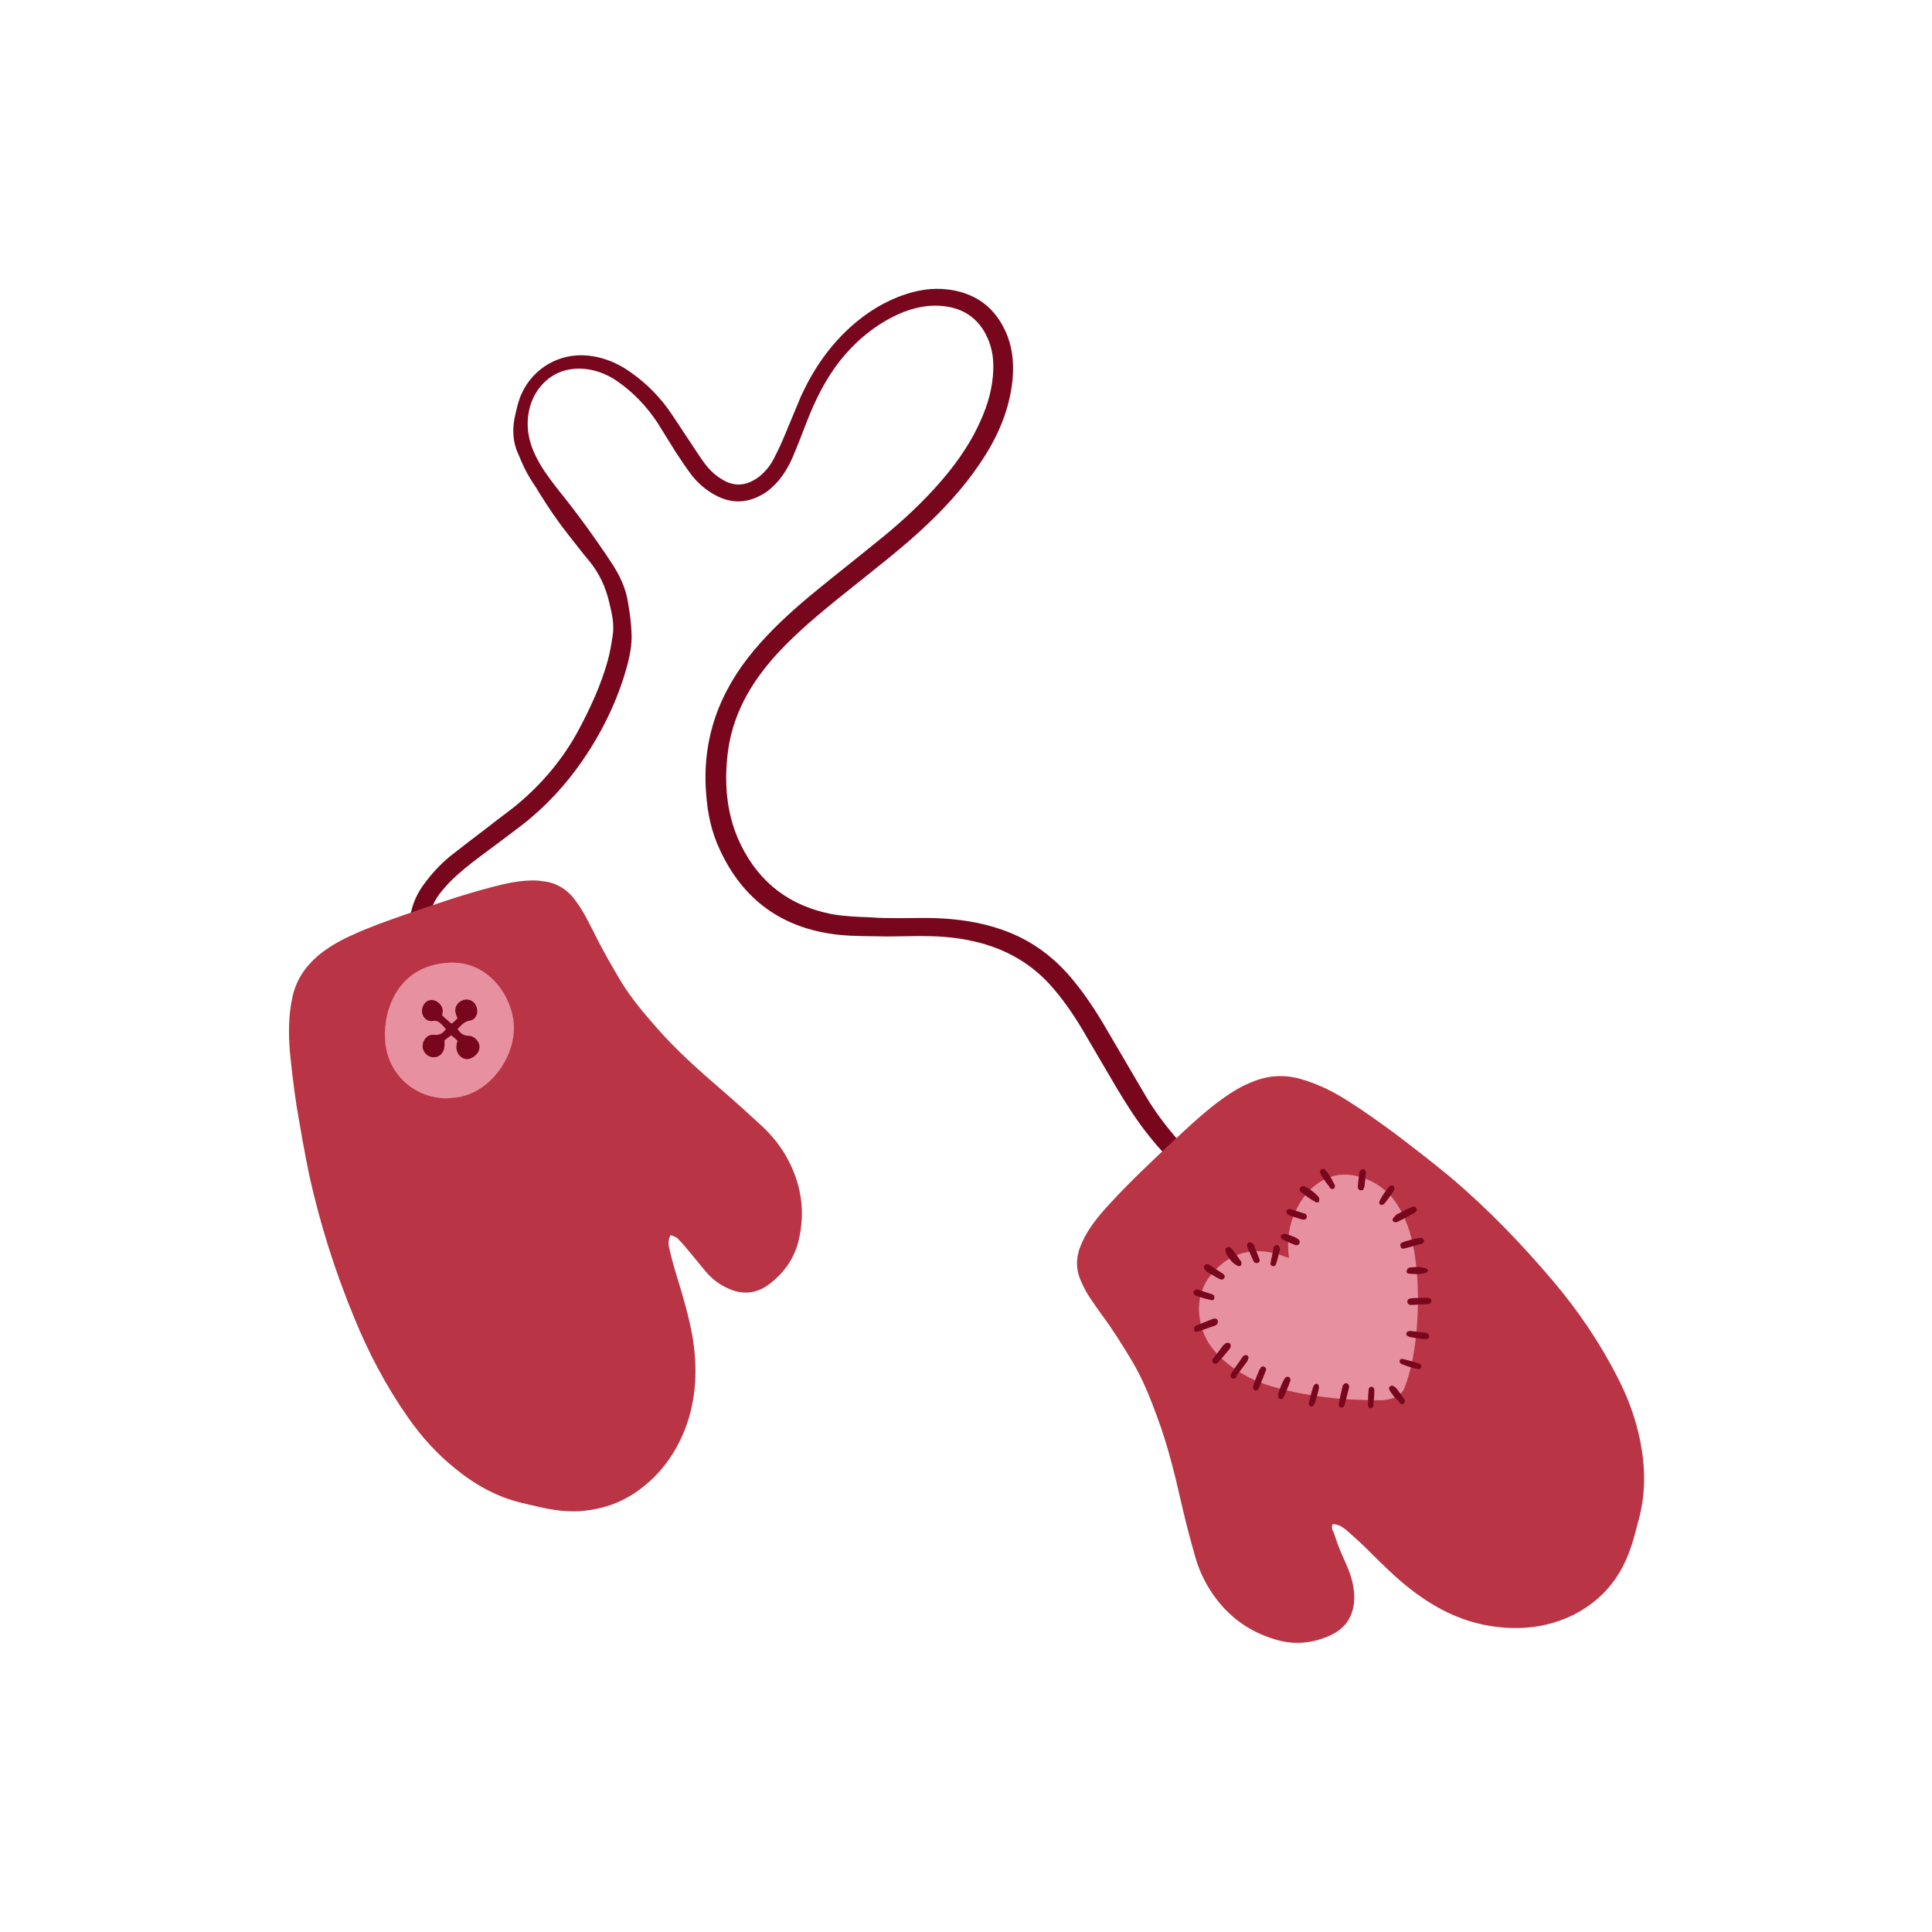 <?xml version="1.0" encoding="utf-8"?>
<!-- Generator: Adobe Illustrator 22.0.1, SVG Export Plug-In . SVG Version: 6.00 Build 0)  -->
<svg version="1.1" id="Calque_1" xmlns="http://www.w3.org/2000/svg" xmlns:xlink="http://www.w3.org/1999/xlink" x="0px" y="0px"
	 viewBox="0 0 432 432" style="enable-background:new 0 0 432 432;" xml:space="preserve">
<style type="text/css">
	.st0{fill:#E6E6E6;}
	.st1{fill:#F5D63D;}
	.st2{fill:#78C5D6;}
	.st3{fill:#E868A2;}
	.st4{fill:#459BA8;}
	.st5{fill:#BF62A6;}
	.st6{fill:#F28C33;}
	.st7{fill:#333333;}
	.st8{fill:#1A1A1A;}
	.st9{fill:#79C267;}
	.st10{fill:#71796A;}
	.st11{fill:#8B8285;}
	.st12{fill:#E3A8A4;}
	.st13{fill:#842258;}
	.st14{fill:#300D28;}
	.st15{fill:#36463C;}
	.st16{fill:#FF7470;}
	.st17{fill:#FFE7DD;}
	.st18{fill:#A67C52;}
	.st19{fill:#9FC8C2;}
	.st20{fill:#C1272D;}
	.st21{fill:#B98D4D;}
	.st22{fill:#9DA34B;}
	.st23{fill:#664931;}
	.st24{fill:#748D91;}
	.st25{fill:#F1D2CD;}
	.st26{fill:#FFFFFF;}
	.st27{fill:#C7B299;}
	.st28{fill:#ED1C24;}
	.st29{fill:#7F3762;}
	.st30{fill:#EC1C24;}
	.st31{fill:#B93545;}
	.st32{fill:#E791A0;}
	.st33{fill:#78071D;}
	.st34{fill:#80424C;}
	.st35{fill:#8C6239;}
	.st36{fill:#C69C6D;}
	.st37{fill:#D6B6BA;}
	.st38{fill:#DED2D3;}
	.st39{fill:#B58187;}
	.st40{fill:#7D6364;}
	.st41{fill:#700F3A;}
	.st42{fill:#A46779;}
	.st43{fill:#BC7A98;}
	.st44{fill:#934251;}
	.st45{fill:#313133;}
	.st46{fill:#8C9976;}
	.st47{fill:#596A58;}
	.st48{fill:#CFCAC7;}
	.st49{fill:#D6D39C;}
	.st50{fill:#F2F2F2;}
	.st51{fill:#ED61A0;}
	.st52{fill:#B3A9B7;}
	.st53{fill:#C38B88;}
	.st54{fill:#EDE3E3;}
	.st55{fill:#59476C;}
	.st56{fill:#A7343B;}
	.st57{fill:#F5CECE;}
	.st58{fill:#F78298;}
	.st59{fill:#DE5463;}
	.st60{fill:#7FA4AD;}
	.st61{fill:#9EBCC6;}
	.st62{fill:#E693BF;}
	.st63{fill:#6D5F76;}
	.st64{fill:#FE7F6C;}
	.st65{fill:#603813;}
	.st66{fill:#F0A1A5;}
	.st67{fill:#F60424;}
	.st68{fill:#754C24;}
	.st69{fill:#568445;}
	.st70{fill:#5A4740;}
	.st71{fill:#DDB458;}
	.st72{fill:#D6A14D;}
	.st73{fill:#E3A1BC;}
	.st74{fill:#E5EAA4;}
	.st75{fill:#CEE4EA;}
	.st76{fill:#D8CABF;}
	.st77{fill:#F2E2D4;}
	.st78{fill:#D9C0E0;}
	.st79{fill:#ECC0C2;}
	.st80{fill:#FFDCF4;}
	.st81{fill:#D3E4B0;}
	.st82{fill:#F7FFB4;}
	.st83{fill:#E6F7CE;}
	.st84{fill:#7A9EC7;}
	.st85{fill:#A5C0DF;}
	.st86{fill:#FBB03B;}
	.st87{fill:#F0829E;}
	.st88{fill:#998675;}
	.st89{fill:#A04D7A;}
	.st90{fill:#872B5A;}
	.st91{fill:#A70808;}
	.st92{fill:#42210B;}
	.st93{fill:#CCCCCC;}
	.st94{fill:#B3A18D;}
	.st95{fill:#C6AC8F;}
	.st96{fill:#301506;}
	.st97{fill:#B3A6AD;}
	.st98{fill:#E74C6E;}
	.st99{fill:#F8D9C4;}
	.st100{fill:#CA1542;}
	.st101{fill:#F2A297;}
	.st102{fill:#4D4D4D;}
	.st103{fill:#006837;}
	.st104{fill:#F2B4C0;}
	.st105{fill:#D39253;}
	.st106{fill:#C6824A;}
	.st107{fill:#6B4220;}
	.st108{fill:#936B47;}
	.st109{fill:#F9D7DD;}
	.st110{fill:#3B3735;}
	.st111{fill:#1C7C48;}
	.st112{fill:#A71916;}
	.st113{fill:#7E1710;}
	.st114{fill:#DC4060;}
</style>
<g>
	<path class="st33" d="M201.4,205.3c2.6,0,5.3-0.1,7.9,0c5.1,0.2,10,0.9,14.8,2.6c6.6,2.3,11.9,6.3,16.2,11.7
		c3.1,3.8,5.7,8,8.1,12.2c2.6,4.4,5.2,8.9,7.8,13.3c1.9,3.2,4.2,6.3,6.6,9.1c2.4,2.7,5,5.1,7.9,7.2c1.2,0.8,2.3,1.8,3.4,2.7
		c0.3,0.2,0.6,0.6,0.7,0.9c0.3,0.6,0.3,1.2-0.2,1.7c-0.4,0.5-1.1,0.7-1.7,0.5c-0.3-0.1-0.6-0.2-0.9-0.4c-5.9-3.1-10.8-7.4-14.9-12.6
		c-2.8-3.4-5.1-7.1-7.4-10.9c-2.6-4.4-5.2-8.9-7.8-13.3c-2.1-3.5-4.4-6.8-7.1-9.8c-5-5.5-11.2-8.6-18.4-10
		c-3.5-0.7-7.1-0.9-10.7-0.9c-2.5,0-4.9,0.1-7.4,0.1c-3.7-0.1-7.4,0-11-0.4c-12.3-1.4-21.1-7.7-26.3-18.9c-1.9-4-2.8-8.2-3.1-12.6
		c-1-12.2,2.9-22.8,10.7-32.1c3.7-4.4,7.8-8.2,12.2-11.9c4.8-4,9.7-7.8,14.6-11.8c4.8-3.8,9.4-7.9,13.5-12.4
		c4.2-4.6,7.8-9.5,10.3-15.1c1.7-3.7,2.8-7.6,2.9-11.6c0.1-2.8-0.4-5.4-1.7-7.9c-1.9-3.6-5-5.7-9.1-6.2c-3.6-0.5-7.1,0.3-10.3,1.7
		c-5.3,2.4-9.6,6-13.2,10.5c-3.2,4.1-5.5,8.7-7.4,13.6c-1,2.6-2,5.2-3.1,7.8c-0.9,2.1-2,4-3.5,5.7c-1,1.1-2.1,2.1-3.4,2.8
		c-3.5,2-7,2-10.5,0.1c-2-1.1-3.8-2.6-5.2-4.4c-1.3-1.7-2.4-3.4-3.6-5.2c-1.4-2.2-2.7-4.4-4.1-6.6c-2.4-3.6-5.3-6.7-8.9-9.2
		c-2-1.4-4.1-2.3-6.5-2.7c-7.8-1.2-12.3,4.2-13.3,9.2c-0.8,3.8,0,7.4,1.8,10.8c1.3,2.5,3,4.7,4.7,6.9c4.2,5.2,8.2,10.7,11.9,16.3
		c1.8,2.7,3.2,5.6,3.7,8.8c0.4,2.2,0.7,4.4,0.8,6.6c0.2,2.9-0.4,5.7-1.2,8.5c-2.1,7.3-5.4,14-9.7,20.3c-3.8,5.5-8.3,10.4-13.6,14.5
		c-3,2.3-6.1,4.6-9.2,6.9c-2.4,1.8-4.8,3.7-6.9,5.8c-0.6,0.6-1.1,1.2-1.6,1.8c-1.5,1.7-2.5,3.6-3,5.8c-0.2,0.8-0.5,1.7-0.8,2.5
		c-0.4,0.9-1.2,1.4-2,1.3c-0.8-0.1-1.5-0.9-1.6-2c0-0.9,0.1-1.8,0.3-2.6c0.5-2.3,1.5-4.4,2.9-6.3c1.7-2.3,3.6-4.4,5.8-6.2
		c2.9-2.3,5.8-4.5,8.7-6.7c2-1.6,4.1-3.1,6.1-4.7c5.8-4.8,10.6-10.5,14.1-17.1c2.6-4.9,4.9-9.9,6.4-15.3c0.5-1.8,0.8-3.7,1.1-5.6
		c0.4-2.6-0.2-5-0.8-7.5c-0.8-3.4-2.2-6.4-4.4-9.1c-1.6-1.9-3.1-3.9-4.7-5.9c-2.3-2.9-4.4-6-6.4-9.2c-0.9-1.6-2-3-2.9-4.7
		c-0.9-1.7-1.6-3.4-2.3-5.1c-0.8-2.2-0.9-4.5-0.5-6.8c0.4-1.9,0.8-3.9,1.6-5.7c2.6-5.8,8.5-9.2,14.8-8.6c3,0.3,5.7,1.3,8.2,2.8
		c3.8,2.4,7,5.4,9.6,8.9c1.8,2.5,3.4,5.1,5.1,7.6c1,1.5,2,3.1,3.1,4.6c1,1.4,2.2,2.6,3.6,3.5c2.9,2,5.7,1.9,8.6-0.2
		c1.4-1.1,2.5-2.4,3.3-3.9c1-1.9,1.9-3.8,2.7-5.8c1.2-2.8,2.3-5.6,3.5-8.4c2.7-5.9,6.3-11.2,11.2-15.6c3.6-3.2,7.6-5.7,12.2-7.2
		c3.6-1.2,7.3-1.6,11.1-0.8c5.8,1.2,9.6,4.8,11.7,10.2c1.2,3.2,1.4,6.5,1.1,9.8c-0.7,6.8-3.4,12.9-7.2,18.5
		c-3.8,5.7-8.4,10.6-13.4,15.2c-4.8,4.4-10,8.4-15.1,12.5c-4.5,3.6-9,7.2-13.2,11.2c-2.5,2.4-4.9,4.9-7,7.7
		c-4.2,5.5-7,11.6-7.8,18.5c-0.8,7-0.2,13.9,3,20.4c4.2,8.5,11,13.6,20.3,15.4c2.8,0.5,5.5,0.6,8.3,0.7
		C196.7,205.3,199.1,205.3,201.4,205.3C201.4,205.3,201.4,205.3,201.4,205.3z"/>
	<g>
		<g>
			<path class="st31" d="M149.9,276.2c-0.5,1.1-0.5,2.1-0.2,3.1c0.5,2.2,1.1,4.4,1.8,6.6c1.3,4.2,2.5,8.4,3.3,12.7
				c1.2,7.1,1,14.1-1.6,20.9c-2.2,5.6-5.6,10.3-10.5,13.8c-3.6,2.6-7.5,4-11.9,4.5c-3.6,0.4-7.1-0.1-10.5-0.9
				c-1.1-0.3-2.3-0.5-3.4-0.8c-5.7-1.3-10.7-4.1-15.2-7.8c-4.1-3.3-7.5-7.1-10.5-11.4c-4.9-7-8.9-14.6-12.1-22.5
				c-4.2-10.2-7.5-20.6-9.9-31.4c-1.1-5.2-2-10.5-2.9-15.8c-0.6-4-1.1-8.1-1.5-12.2c-0.3-4-0.3-8.1,0.6-12.1
				c0.8-3.7,2.8-6.7,5.7-9.2c2.3-1.9,4.9-3.4,7.6-4.6c3.9-1.8,7.9-3.2,11.9-4.6c6.4-2.2,12.7-4.4,19.2-6.1c3.4-0.9,6.9-1.7,10.5-1.5
				c0.7,0.1,1.5,0.2,2.2,0.3c2.2,0.5,4,1.6,5.5,3.3c0.8,1,1.6,2.1,2.3,3.3c0.9,1.5,1.6,3,2.4,4.5c1.9,3.9,4.1,7.7,6.3,11.4
				c2.3,3.7,5.1,7,8,10.3c4.5,5.1,9.6,9.6,14.7,14c3,2.6,6,5.3,8.9,8c2,1.9,3.7,4,5.1,6.4c3.5,6.1,4.5,12.5,2.8,19.3
				c-1,3.8-3.2,6.9-6.3,9.3c-1.8,1.4-3.8,2.2-6.1,2c-1.2-0.1-2.2-0.4-3.3-0.9c-2-0.9-3.7-2.2-5.1-3.9c-1.1-1.3-2.1-2.6-3.2-3.9
				c-1-1.2-2-2.4-3.1-3.5C151.1,276.7,150.6,276.3,149.9,276.2z"/>
			<path class="st31" d="M298,340.8c1.2,0,2.1,0.6,2.9,1.2c1.7,1.5,3.4,3,5,4.6c3.1,3.1,6.2,6.2,9.7,8.9c5.7,4.4,12,7.5,19.3,8.3
				c5.9,0.7,11.7-0.1,17.1-2.8c3.9-2,7.1-4.8,9.5-8.4c2-3,3.2-6.3,4.1-9.7c0.3-1.1,0.6-2.3,0.9-3.4c1.5-5.7,1.4-11.4,0.3-17.1
				c-1-5.1-2.8-10-5.2-14.6c-3.9-7.6-8.7-14.7-14.2-21.2c-7.1-8.4-14.7-16.3-23.1-23.4c-4.1-3.4-8.4-6.7-12.6-9.9
				c-3.3-2.4-6.6-4.8-10.1-7c-3.4-2.2-7-4-11-5.1c-3.7-1-7.3-0.7-10.8,0.8c-2.8,1.1-5.3,2.8-7.7,4.6c-3.4,2.6-6.5,5.5-9.6,8.4
				c-4.9,4.6-9.8,9.2-14.3,14.1c-2.4,2.6-4.7,5.3-6.2,8.6c-0.3,0.7-0.6,1.4-0.8,2.1c-0.6,2.2-0.5,4.3,0.4,6.4
				c0.5,1.2,1.1,2.4,1.8,3.5c0.9,1.4,1.9,2.8,2.9,4.2c2.6,3.5,4.9,7.2,7.1,10.9c2.2,3.8,3.8,7.8,5.3,11.9c2.4,6.4,4,13,5.5,19.6
				c0.9,3.9,1.9,7.8,3,11.6c0.7,2.6,1.8,5.1,3.3,7.5c3.7,5.9,9,9.8,15.8,11.5c3.8,0.9,7.6,0.4,11.1-1.2c2-0.9,3.7-2.3,4.6-4.4
				c0.5-1.1,0.7-2.2,0.8-3.3c0.1-2.2-0.3-4.3-1-6.3c-0.6-1.6-1.3-3.1-2-4.7c-0.6-1.4-1.1-2.9-1.6-4.4
				C297.8,342,297.7,341.4,298,340.8z"/>
		</g>
		<g>
			<g>
				<path class="st32" d="M288.2,281.3c0-0.5-0.1-0.8-0.1-1.2c-0.4-4.6,0.8-8.8,3.5-12.5c1.2-1.6,2.7-2.9,4.4-3.8
					c2.3-1.2,4.7-1.4,7.1-0.9c4.4,1,7.7,3.5,9.9,7.4c1.9,3.3,2.9,7,3.4,10.7c0.7,4.8,0.8,9.6,0.5,14.4c-0.3,4.7-0.9,9.2-2.4,13.7
					c-0.2,0.4-0.3,0.9-0.5,1.3c-0.4,1-1.2,1.7-2.2,2.1c-1,0.4-2,0.6-3.1,0.6c-2.4,0-4.9-0.1-7.3-0.2c-4.4-0.3-8.8-0.9-13.2-1.9
					c-3.5-0.8-6.9-1.8-10-3.6c-2-1.1-3.9-2.5-5.6-4.2c-1.8-1.8-3.2-3.9-3.9-6.4c-1.4-5-0.4-9.5,3.3-13.1c3.8-3.8,8.5-4.7,13.7-3.3
					C286.6,280.7,287.3,281,288.2,281.3z"/>
				<g>
					<path class="st33" d="M312.2,271.6c1.2-0.6,2.3-1.2,3.5-1.7c0.5-0.2,0.9-0.1,1,0.3c0.2,0.3,0.1,0.7-0.4,1
						c-1.3,0.7-2.5,1.4-3.8,2c-0.1,0.1-0.3,0.1-0.4,0.1c-0.2,0-0.5-0.1-0.6-0.2c-0.2-0.2-0.1-0.5,0-0.7
						C311.7,272.1,312,271.9,312.2,271.6C312.2,271.6,312.2,271.6,312.2,271.6z"/>
					<path class="st33" d="M276.2,308.2c-0.2,0-0.5,0.1-0.7,0c-0.3-0.1-0.4-0.5-0.3-0.8c0.1-0.2,0.2-0.4,0.3-0.6
						c0.7-1.1,1.5-2.1,2.2-3.2c0.1-0.1,0.2-0.3,0.3-0.4c0.3-0.2,0.7-0.3,0.9-0.1c0.3,0.2,0.3,0.5,0.2,0.8c-0.1,0.2-0.1,0.3-0.2,0.5
						c-0.8,1.1-1.6,2.1-2.4,3.2C276.5,307.9,276.4,308,276.2,308.2z"/>
					<path class="st33" d="M273.9,300.5c0.1-0.1,0.2-0.2,0.4-0.2c0.5-0.2,0.9,0.1,0.9,0.6c0,0.3-0.2,0.7-0.4,0.9
						c-0.8,1-1.6,1.9-2.4,2.8c-0.1,0.1-0.2,0.1-0.2,0.2c-0.3,0.2-0.6,0.2-0.9,0c-0.3-0.2-0.3-0.5-0.2-0.8c0-0.1,0.1-0.2,0.2-0.3
						c0.8-1,1.6-2,2.3-3C273.7,300.7,273.8,300.6,273.9,300.5z"/>
					<path class="st33" d="M271.9,296.3c0,0-0.1,0.1-0.2,0.1c-1.2,0.4-2.5,0.9-3.7,1.3c-0.1,0-0.3,0.1-0.4,0.1
						c-0.3,0-0.6-0.1-0.6-0.4c0-0.2,0-0.5,0.1-0.7c0.1-0.1,0.2-0.2,0.4-0.3c1.2-0.5,2.5-1,3.7-1.5c0.2-0.1,0.5-0.1,0.8,0
						C272.4,295.2,272.5,295.9,271.9,296.3z"/>
					<path class="st33" d="M313.2,278c0.4-0.2,0.6-0.3,0.9-0.4c1.1-0.3,2.1-0.6,3.2-0.8c0.1,0,0.3,0,0.4,0c0.3,0,0.6,0.2,0.7,0.5
						c0.1,0.3-0.1,0.6-0.3,0.7c-0.1,0.1-0.3,0.2-0.5,0.2c-1.1,0.3-2.2,0.6-3.3,0.9c-0.2,0-0.4,0.1-0.5,0.1c-0.3,0-0.6-0.1-0.6-0.5
						C313,278.4,313.2,278.2,313.2,278z"/>
					<path class="st33" d="M300.4,314.6c-0.4,0.3-0.9,0.1-1-0.2c-0.1-0.2-0.1-0.5,0-0.7c0.2-1.2,0.5-2.5,0.8-3.7
						c0-0.2,0.2-0.4,0.3-0.5c0.4-0.4,1-0.2,1.1,0.3c0.1,0.2,0.1,0.5,0,0.7c-0.3,1.2-0.6,2.3-0.9,3.5
						C300.7,314.2,300.5,314.5,300.4,314.6z"/>
					<path class="st33" d="M281.3,310.7c-0.5,0.4-1,0.2-1.1-0.3c0-0.3,0-0.6,0.1-0.8c0.4-1.1,0.8-2.2,1.3-3.3c0-0.1,0.1-0.1,0.1-0.2
						c0.3-0.5,0.6-0.7,1-0.5c0.4,0.2,0.5,0.5,0.3,1c-0.5,1.3-1,2.5-1.5,3.8C281.4,310.4,281.3,310.6,281.3,310.7z"/>
					<path class="st33" d="M269.4,283.9c-0.2-0.3-0.3-0.6-0.1-0.9c0.2-0.3,0.5-0.4,0.8-0.3c0.2,0,0.3,0.1,0.4,0.2
						c0.9,0.6,1.9,1.2,2.8,1.8c0.6,0.4,0.7,0.8,0.4,1.1c-0.2,0.4-0.6,0.4-1.2,0.1c-0.9-0.5-1.9-1.1-2.8-1.6
						C269.7,284.1,269.6,284,269.4,283.9z"/>
					<path class="st33" d="M314.9,290.5c0.3-0.1,0.5-0.2,0.7-0.2c1.2-0.1,2.4-0.1,3.5-0.1c0.2,0,0.5,0,0.6,0.1
						c0.2,0.1,0.4,0.4,0.4,0.6c0,0.2-0.2,0.4-0.4,0.6c-0.1,0.1-0.2,0.1-0.4,0.1c-1.2,0.1-2.5,0.1-3.7,0.2c-0.2,0-0.4,0-0.5-0.1
						c-0.2-0.1-0.4-0.3-0.4-0.5C314.6,290.9,314.8,290.7,314.9,290.5z"/>
					<path class="st33" d="M290.8,266.5c-0.2-0.4-0.3-0.7,0-1c0.2-0.3,0.6-0.4,1-0.2c1.1,0.6,2.1,1.3,3,2.3c0.2,0.2,0.2,0.6,0.2,0.9
						c0,0.3-0.5,0.5-0.8,0.3C292.9,268.1,291.9,267.3,290.8,266.5z"/>
					<path class="st33" d="M288.5,308.2c0,0.1,0.1,0.4,0,0.6c-0.4,1.2-0.9,2.3-1.4,3.5c-0.1,0.1-0.2,0.3-0.3,0.4
						c-0.4,0.3-0.9,0.1-1-0.4c0-0.2,0-0.4,0-0.5c0.3-1.2,0.8-2.4,1.4-3.5C287.6,307.7,288.1,307.7,288.5,308.2z"/>
					<path class="st33" d="M275.1,281.7c-0.3-0.5-0.7-0.9-0.9-1.4c-0.1-0.2-0.2-0.4-0.2-0.7c-0.1-0.6,0.5-0.9,1-0.7
						c0.2,0.1,0.4,0.3,0.6,0.5c0.6,0.8,1.2,1.7,1.8,2.5c0,0.1,0.1,0.1,0.1,0.2c0.1,0.3,0.2,0.7-0.1,0.9c-0.3,0.2-0.7,0.1-0.9-0.1
						C275.9,282.6,275.5,282.2,275.1,281.7z"/>
					<path class="st33" d="M293.7,314.3c-0.4,0.3-0.9,0.2-1-0.2c-0.1-0.2-0.1-0.4,0-0.5c0.3-1.1,0.5-2.3,0.9-3.4
						c0.2-0.6,0.5-0.8,0.8-0.8c0.4,0.1,0.6,0.5,0.5,1.1c-0.2,1.1-0.6,2.2-0.9,3.3C293.9,313.9,293.7,314.1,293.7,314.3z"/>
					<path class="st33" d="M296.5,264.4c-0.3-0.5-0.7-1-1-1.5c-0.1-0.2-0.2-0.4-0.3-0.6c-0.1-0.3,0-0.6,0.2-0.8
						c0.3-0.2,0.6-0.2,0.8,0c0.1,0.1,0.3,0.2,0.4,0.4c0.7,0.8,1.2,1.8,1.7,2.8c0,0,0,0.1,0.1,0.1c0.2,0.5,0.1,0.8-0.2,1
						c-0.4,0.2-0.7,0-0.9-0.3C297.1,265.1,296.8,264.8,296.5,264.4C296.5,264.4,296.5,264.4,296.5,264.4z"/>
					<path class="st33" d="M314.8,297.7c0.1,0,0.4-0.1,0.6-0.1c1.1,0.1,2.3,0.3,3.4,0.4c0.1,0,0.2,0,0.3,0.1
						c0.4,0.2,0.5,0.5,0.5,0.8c-0.1,0.3-0.3,0.5-0.7,0.5c-0.2,0-0.5,0-0.7,0c-0.9-0.1-1.8-0.2-2.7-0.4c-0.3,0-0.6-0.2-0.8-0.3
						C314.3,298.5,314.4,298,314.8,297.7z"/>
					<path class="st33" d="M271.5,289.7c0,0.2,0.1,0.5,0,0.7c-0.1,0.3-0.4,0.4-0.7,0.3c-0.4-0.1-0.9-0.2-1.3-0.3
						c-0.6-0.2-1.3-0.4-1.9-0.6c-0.2-0.1-0.5-0.2-0.6-0.4c-0.3-0.4-0.1-0.9,0.3-1c0.2-0.1,0.5-0.1,0.7,0c1,0.3,2,0.7,3,1
						C271.1,289.4,271.3,289.6,271.5,289.7z"/>
					<path class="st33" d="M280.3,278.2c0.4,1.1,0.9,2.2,1.3,3.3c0.2,0.4,0,0.8-0.4,0.9c-0.3,0.1-0.7,0-0.9-0.4
						c-0.5-1-0.9-2.1-1.4-3.1c0,0,0-0.1,0-0.1c-0.1-0.5,0-0.9,0.4-1C279.6,277.7,279.9,277.9,280.3,278.2z"/>
					<path class="st33" d="M304.8,266.1c-0.3,0-0.6,0.1-0.8,0c-0.2-0.1-0.4-0.4-0.4-0.6c0.1-1.2,0.2-2.3,0.4-3.5
						c0-0.1,0.1-0.3,0.2-0.3c0.2-0.1,0.4-0.3,0.6-0.3c0.2,0,0.4,0.2,0.5,0.4c0.1,0.2,0.2,0.6,0.1,0.8c-0.1,0.9-0.2,1.8-0.3,2.7
						C305,265.5,304.9,265.8,304.8,266.1z"/>
					<path class="st33" d="M309.5,269.2c-0.1,0.1-0.3,0.2-0.4,0.2c-0.4,0.1-0.7-0.1-0.7-0.5c0-0.2,0.1-0.4,0.2-0.6
						c0.5-1,1.2-2,2-2.9c0.1-0.1,0.2-0.3,0.4-0.3c0.2,0,0.5,0,0.6,0.1c0.1,0.1,0.2,0.4,0.2,0.6c0,0.2-0.2,0.5-0.3,0.7
						C310.8,267.5,310.2,268.4,309.5,269.2C309.5,269.3,309.5,269.3,309.5,269.2z"/>
					<path class="st33" d="M292,271.5c0.4,0.5,0.2,1.1-0.3,1.2c-0.2,0-0.4,0-0.5,0c-1-0.3-2-0.6-3-1c-0.1,0-0.3-0.1-0.4-0.3
						c-0.3-0.4-0.2-0.9,0.3-1c0.2,0,0.4-0.1,0.6,0c1,0.3,1.9,0.6,2.8,0.9C291.7,271.3,291.9,271.4,292,271.5z"/>
					<path class="st33" d="M313.2,303.9c0.1,0,0.4-0.1,0.6,0c1.2,0.3,2.4,0.6,3.5,1c0.5,0.1,0.6,0.5,0.5,0.8
						c-0.1,0.4-0.5,0.5-0.8,0.4c-1.2-0.2-2.4-0.6-3.6-1.1C312.9,304.8,312.8,304.2,313.2,303.9z"/>
					<path class="st33" d="M311.8,312.4c-0.3-0.4-0.6-0.8-0.9-1.2c-0.1-0.2-0.2-0.4-0.3-0.6c-0.1-0.5,0.4-0.9,0.9-0.7
						c0.3,0.1,0.6,0.4,0.8,0.6c0.5,0.7,1.1,1.5,1.6,2.2c0.1,0.1,0.2,0.3,0.2,0.4c0.1,0.3,0,0.6-0.3,0.8c-0.3,0.2-0.6,0.1-0.8-0.2
						c-0.1-0.1-0.2-0.3-0.3-0.4C312.4,313,312.1,312.7,311.8,312.4C311.9,312.4,311.9,312.4,311.8,312.4z"/>
					<path class="st33" d="M285,278.6c0.4-0.3,0.8-0.2,1,0.1c0.1,0.2,0.2,0.5,0.2,0.7c-0.3,1.1-0.5,2.2-0.9,3.3
						c-0.1,0.3-0.4,0.5-0.7,0.4c-0.4-0.1-0.6-0.3-0.5-0.7c0.2-1.2,0.5-2.3,0.7-3.5C284.8,278.8,284.9,278.6,285,278.6z"/>
					<path class="st33" d="M314.8,283.6c0.3-0.1,0.4-0.2,0.6-0.2c1.2-0.1,2.3-0.2,3.4,0.2c0.3,0.1,0.5,0.2,0.5,0.5
						c0,0.3-0.2,0.4-0.5,0.5c-1.2,0.4-2.4,0.3-3.7,0.2c-0.3,0-0.6-0.2-0.6-0.5C314.6,284,314.7,283.8,314.8,283.6z"/>
					<path class="st33" d="M306.9,314.7c-0.4,0.3-0.7,0.2-0.9-0.1c-0.1-0.2-0.1-0.3-0.1-0.5c0-1,0-2.1,0.1-3.1c0-0.6,0.3-1,0.7-0.9
						c0.4,0,0.7,0.4,0.6,1c0,1-0.1,1.9-0.2,2.9C307.2,314.3,307,314.6,306.9,314.7z"/>
					<path class="st33" d="M290.2,278.4c-0.1,0-0.4,0.1-0.6,0c-1-0.4-1.9-0.8-2.9-1.3c-0.4-0.2-0.4-0.8-0.1-1
						c0.2-0.1,0.5-0.2,0.7-0.2c0.4,0,0.8,0.2,1.1,0.3c0.6,0.2,1.1,0.4,1.6,0.7C290.8,277.3,290.8,278,290.2,278.4z"/>
				</g>
			</g>
			<g>
				<path class="st32" d="M99.8,245.6c-7.4-0.1-13.3-5.7-13.7-13.1c-0.2-3.9,0.6-7.6,2.7-10.9c2.6-4,6.4-5.9,11-6.3
					c8.7-0.8,14.1,6.4,15,12.8c1,7.3-4.6,15.8-12.1,17.2C101.7,245.5,100.7,245.5,99.8,245.6z"/>
				<path class="st33" d="M102.3,232.7c-0.4-0.4-0.9-0.8-1.4-1.2c-0.5,0.4-1,0.7-1.5,1.1c0,0.4,0,0.8,0,1.1c0,1.5-1,2.7-2.3,2.7
					c-1.4,0.1-2.6-1.1-2.6-2.5c0-1.4,1.1-2.7,2.6-2.5c1.2,0.1,1.9-0.3,2.6-1.3c-0.3-0.3-0.6-0.7-0.9-1c-0.6-0.6-1.1-1-2.1-0.8
					c-1.5,0.2-2.6-1.3-2.3-2.7c0.2-1.2,1.1-2,2.1-2c1.2,0,2.4,1.1,2.5,2.3c0,0.4-0.1,0.7-0.1,1.2c0.7,0.6,1.3,1.2,2.1,1.8
					c0.5-0.4,0.9-0.8,1.3-1.2c-0.2-0.4-0.3-0.7-0.4-1.1c-0.4-1.3,0.4-2.6,1.7-3c1.3-0.4,2.6,0.3,3,1.7c0.4,1.2-0.2,2.7-1.5,2.9
					c-1.3,0.2-1.9,1-2.8,1.9c0.6,0.8,1.2,1.5,2.4,1.5c1.5,0,2.7,1.5,2.5,2.8c-0.2,1.4-1.8,2.6-3.1,2.4c-1.4-0.3-2.3-1.7-2-3.2
					C102.1,233.3,102.2,233.1,102.3,232.7z"/>
			</g>
		</g>
	</g>
</g>
</svg>
